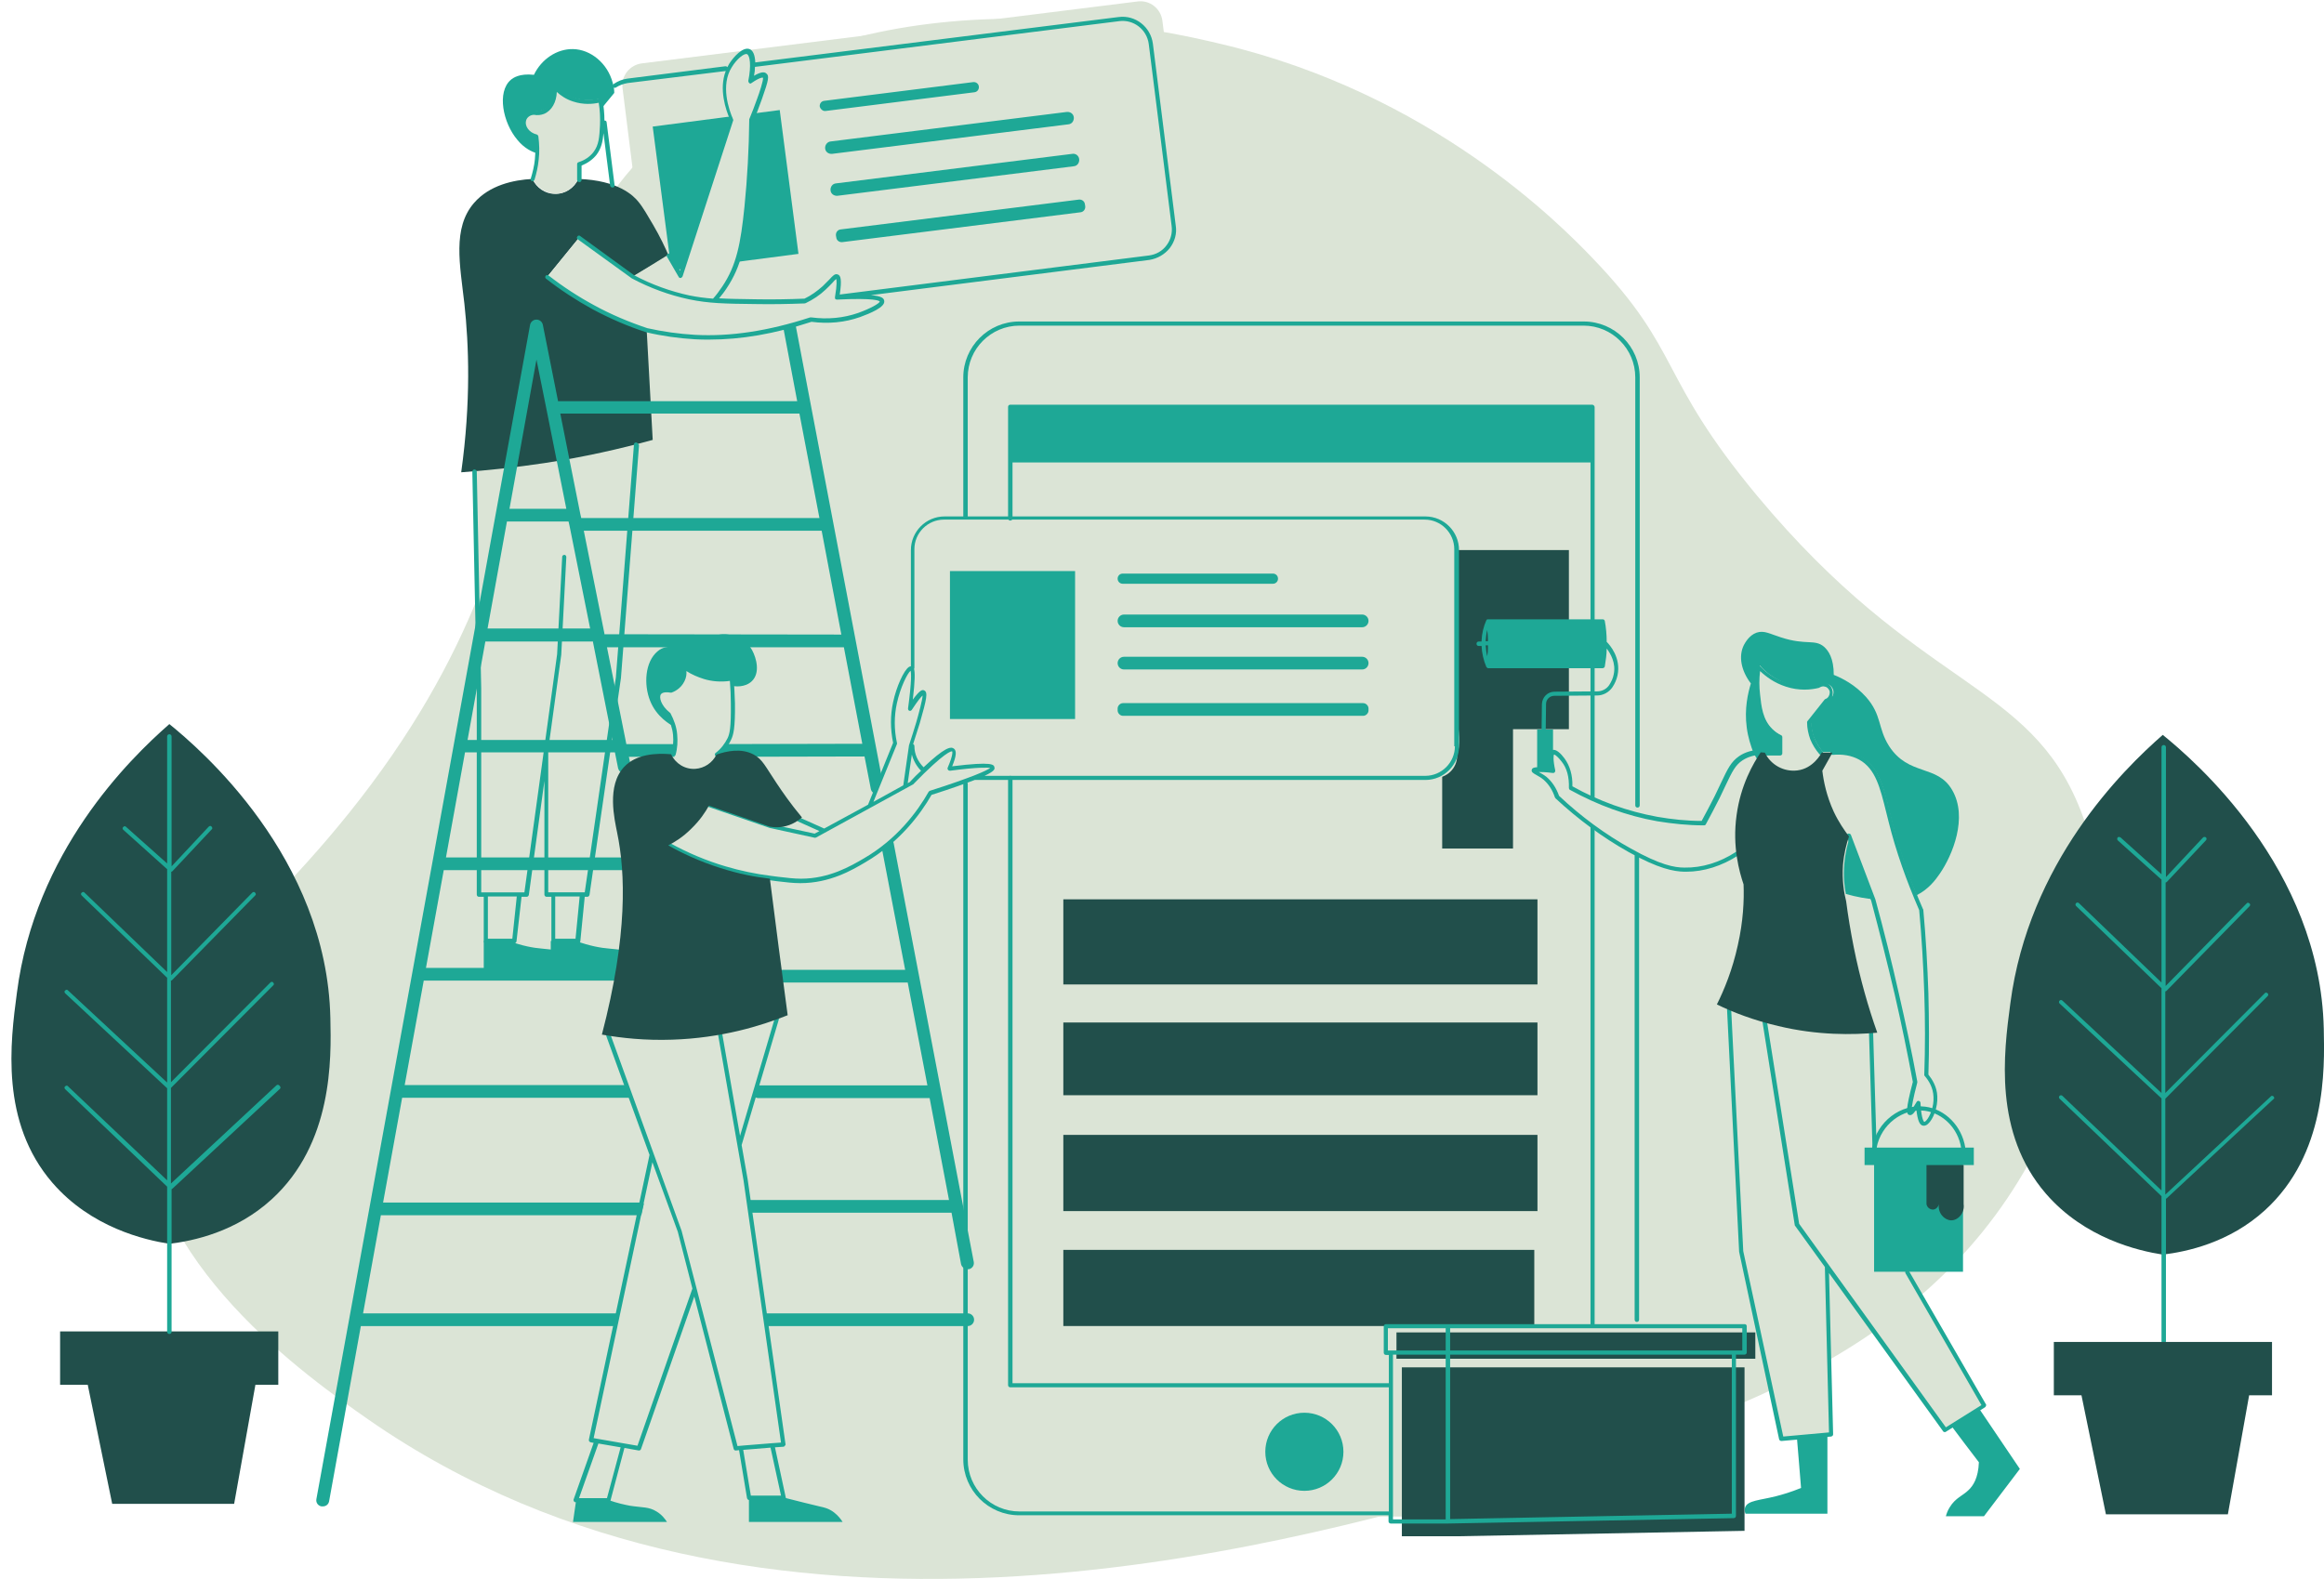 <?xml version="1.0" encoding="UTF-8" standalone="no"?><svg xmlns="http://www.w3.org/2000/svg" xmlns:xlink="http://www.w3.org/1999/xlink" fill="#000000" height="497.4" preserveAspectRatio="xMidYMid meet" version="1.1" viewBox="-3.6 -0.4 731.8 497.4" width="731.8" zoomAndPan="magnify">
 <defs>
  <clipPath id="clip1">
   <path d="m41 5h617v491.92h-617z"/>
  </clipPath>
  <clipPath id="clip2">
   <path d="m141 55h587.21v340h-587.21z"/>
  </clipPath>
 </defs>
 <g id="surface1">
  <g clip-path="url(#clip1)" id="change1_1">
   <path d="m106.23 255.76c80.1-99.7 39.4-166.6 105-218.1 63.8-50.098 155.4-27.598 169.7-24.195 66.1 15.597 106.5 56.5 117.1 67.597 28.2 29.398 20.2 36.798 51.6 74.598 51.2 61.6 85.8 58.1 101.9 99.1 18.9 48.2-10.3 100.6-16.2 111.1-35 62.9-102.8 83.1-170.3 102.1-64.8 18.3-229.2 64.6-352.7-21.3-18.299-12.8-71.4-49.7-70.701-98 0.5-35.5 29.699-49.4 64.601-92.9" fill="#dbe4d6"/>
  </g>
  <g id="change1_2"><path d="m196.63 139.36l-5.7 73.4-9.9 68.2h-12.7v-45.6l-6.2 45.6h-14.9v-64.9l-1.4-68.3zm315.9 325.2v-349.4c0-7-5.7-12.7-12.7-12.7h-186c-7 0-12.7 5.7-12.7 12.7v349.4c0 7 5.7 12.7 12.7 12.7h186.1c7 0 12.6-5.6 12.6-12.7zm-148.6-389.9l-156.1 19.5c-3.8 0.5-7.3-2.199-7.8-6.102l-7.6-60.699c-0.5-3.801 2.2-7.301 6.1-7.801l156.1-19.5c3.8-0.499 7.3 2.2 7.8 6.102l7.6 60.699c0.5 3.801-2.3 7.301-6.1 7.801" fill="#dbe4d6"/></g>
  <g id="change2_2"><path d="m24.031 435.76l7.699 37.5h38.399l6.699-37.5zm-8.703-16.8h68.703v16.8h-68.703zm34.402-191.3c9.5 7.7 49.598 41.9 50.7 92.6 0.3 12.9 0.8 39.5-18.5 57.1-11.301 10.3-24.7 13.1-32.2 14-7.699-1.2-24.601-5.1-36.8-19.2-16.5-19.1-13.301-44.2-11.2-59.9 5.7-44.3 35.2-73.4 48-84.6" fill="#214f4b"/></g>
  <g clip-path="url(#clip2)" id="change2_1">
   <path d="m677.43 231.06c9.5 7.7 49.6 41.9 50.7 92.6 0.3 12.9 0.8 39.5-18.5 57.1-11.3 10.3-24.7 13.1-32.2 14-7.7-1.2-24.6-5.1-36.8-19.2-16.5-19.1-13.3-44.2-11.2-59.9 5.8-44.4 35.3-73.5 48-84.6zm-222.5-19.5c-0.2 6.5 0.1 11.7 0.5 15.4 0.5 4.7 1.1 8.3-1 12-1.2 2.1-2.7 3.4-3.9 4.2v23.7h22.3v-37.6h17.6v-56.4h-35.2l-0.3 38.7zm-283.8-150.9c3.2 0.098 6.1-1.801 7.4-4.699 12.5 0.398 17.4 5.297 18.9 7.199 1.5 1.801 3 4.5 4.6 7.199 2.3 3.899 3.9 7.399 4.9 9.699l-11.2 6.602-16.9-12.301c-3.4 4.102-6.7 8.301-10.1 12.399 3.9 3 8.7 6.402 14.5 9.5 6.2 3.3 11.9 5.598 16.8 7.198 0.6 11.6 1.3 23.1 1.9 34.7-10.2 2.8-21.6 5.4-34.1 7.3-9.3 1.4-18 2.3-26.2 2.9 3.1-22.3 2.4-40.2 1-53.098-1.4-12.297-3.8-23.797 3-31.7 4.9-5.699 12.6-7.3 18.4-7.597 1.3 2.797 4 4.699 7.1 4.699" fill="#214f4b"/>
  </g>
  <g id="change3_1"><path d="m241.93 34.262l-40 5.203 5.9 45.297 40-5.2zm19.4 165.2l-6.2-32.7h-74.9l6.5 32.4v0.2zm-72.1 33.1l-6.1-30.7v-0.2h-33.9l-5.6 31h45.6zm-32.4-72.7h17.9l-6.3-31.6-3.1-15.4zm-6.9 37.7h32.3l-6.5-32.4-0.3-1.3h-19.4zm22.9-67.7l6.3 31.6 0.3 1.3h75l-6.3-32.9zm95.8 108l-45.1 0.1c-1.1 0-2-0.9-2-2s0.9-2 2-2l44.4-0.1-5.8-30.4h-74.6l6.1 30.5h15c1.1 0 2 0.9 2 2s-0.9 2-2 2h-14.2l0.6 2.8c0.2 1.1-0.5 2.1-1.6 2.4-1.1 0.2-2.1-0.5-2.4-1.6l-1-5h-47.2l-6 33.1h56.2c1.1 0 2 0.9 2 2s-0.9 2-2 2h-56.9l-5.6 30.8h59.7c1.1 0 2 0.9 2 2s-0.9 2-2 2h-60.4l-6 32.9h70.7c1.1 0 2 0.9 2 2s-0.9 2-2 2h-71.5l-6 33h81c1.1 0 2 0.9 2 2s-0.9 2-2 2h-81.7l-5.6 30.9h79.9c1.1 0 2 0.9 2 2s-0.9 2-2 2h-80.6l-10 55.2c-0.202 1-0.999 1.6-1.999 1.6h-0.402c-1.098-0.2-1.801-1.2-1.598-2.3l16.699-91.7 19.8-108.7 30.8-169.5c0.2-0.9 1-1.6 2-1.6s1.8 0.7 2 1.6l4.8 24.1h75.3l-4.4-23.3c-0.2-1.1 0.5-2.1 1.6-2.3s2.1 0.5 2.3 1.6l27.7 145.5c0.2 1.1-0.5 2.1-1.6 2.3h-0.4c-0.9 0-1.8-0.7-2-1.6zm32.5 175.4h-63.6c-1.1 0-2 0.9-2 2s0.9 2 2 2h63.6c1.1 0 2-0.9 2-2s-0.9-2-2-2zm-5.1-31.7h-63.6c-1.1 0-2-0.9-2-2s0.9-2 2-2h62.8l-6.1-32.1h-53.9c-1.1 0-2-0.9-2-2s0.9-2 2-2h53.2l-6.2-32.4h-39.3c-1.1 0-2-0.9-2-2s0.9-2 2-2h38.5l-7.5-39.1c-0.2-1.1 0.5-2.1 1.6-2.3s2.1 0.5 2.3 1.6l25.2 131.8c0.2 1.1-0.5 2.1-1.6 2.3h-0.4c-0.9 0-1.8-0.7-2-1.6l-3-16.2" fill="#1ea896"/></g>
  <g id="change1_3"><path d="m551.33 236.36c-1.8 0.1-4.3 0.4-6.6 1.9-3.2 2.1-3.9 5.1-7.5 12.3-1 2.1-2.5 4.9-4.3 8.2-4.3 0-9.2-0.4-14.5-1.3-11.6-2.1-20.9-6.2-27.3-9.9 0.1-2.5-0.2-5.9-2.4-8.8-0.2-0.3-2.2-2.8-3.1-2.4-1.1 0.5-0.3 4.3 0 5.8-4.7-0.5-5.9-0.3-6 0-0.1 0.4 1.7 0.9 3.5 2.4 2.1 1.7 3.2 4 3.8 5.9 8.7 8.2 16.9 13.5 22.8 16.8 9.7 5.5 14.2 6.1 17.2 6.1 7.6 0.2 13.6-3 16.7-5.1m26.5-25.9c0.3 3 1.1 7.3 3.2 11.9 1.6 3.7 3.5 6.6 5.2 8.7 2.6 6.8 5.2 13.6 7.7 20.3 2.6 9.5 5 19.3 7.4 29.6 2.2 9.5 4.1 18.7 5.8 27.7-1.7 6.3-2.2 9.5-1.6 9.8 0.4 0.1 1.2-0.9 2.6-3.2 0.3 5.1 1.1 6.5 1.8 6.6 1.4 0.2 3.9-4.2 3.7-8.7-0.2-3.3-1.9-5.8-2.9-6.9 0.2-8.1 0.3-16.8 0-25.8-0.3-9.2-0.8-18-1.6-26.3-5-11.5-7.9-21-9.6-27.7-2.3-9.1-3.5-16.7-9.6-20.2-3.1-1.8-6.5-1.8-8.7-1.6-1.3 2-2.3 3.9-3.4 5.8zm-350.5 10.9c-1 1.7-2.3 3.8-4.2 5.9-3.1 3.3-6.3 5.4-8.6 6.6 4.6 2.6 10.5 5.4 17.7 7.5 5.3 1.6 10.2 2.5 14.4 3 3.7 0.4 6.6 0.9 9.5 0.9 9.1 0 16-4.1 20.2-6.5 11.3-6.6 17.6-15.9 20.7-21.2 13.4-4.3 20-7 19.7-8.1-0.2-0.9-4.8-0.7-13.7 0.4 1.5-3.4 1.9-5.3 1.2-5.8-1.2-0.9-5.6 2.6-13.2 10.5l-30.3 16.6-14.2-3.1c-6.4-2.3-12.8-4.5-19.2-6.7zm-1.6-40.4c-3.1-0.9-5.3-2.3-6.6-3.4 0.1 0.4 0.7 2.4-0.2 4.4-1.1 2.4-3.4 3.1-3.7 3.2-0.4-0.1-2.7-0.4-3.6 0.7-1 1.3-0.2 4.3 2.9 6.7 0.7 1.3 1.7 3.4 2 6.4 0.3 2.7-0.1 4.9-0.5 6.2 1.4 3.1 4.5 4.9 7.7 4.6 2.6-0.3 4.9-2.1 6-4.6 1.1-0.9 2.8-2.5 4-4.9 0.7-1.4 1.2-3.3 1.1-11.2 0-2-0.1-4.6-0.4-7.8-1.8 0.4-5 0.7-8.7-0.3zm332.2-3.6c-0.6 3.8-0.5 6.8-0.2 8.9 0.4 3.8 0.8 8.1 4.1 11.3 1.1 1 2.2 1.7 2.9 2v5.1h-4.8c1.6 3.3 4.7 5.5 8.3 5.7 4 0.2 7.7-2 9.5-5.7-0.8-0.9-1.9-2.4-2.8-4.5-0.8-2.1-0.9-3.9-1-5 1.8-2.3 3.6-4.6 5.4-6.8 1.5-0.6 2.2-2.5 1.4-3.8-0.7-1.4-2.6-1.9-4-1-1.7 0.4-5.5 1.1-10.1-0.4-4.8-1.5-7.6-4.5-8.7-5.8zm-354.5-122.6c3.5 1.898 8.2 4.199 14.2 5.598 4.3 1.101 8.2 1.5 11.5 1.703 0.8-0.903 2-2.301 3.2-4.102 4.6-6.801 5.9-13.699 7.1-25.5 0.8-7.601 1.4-16.898 1.5-27.398 0.6-1.5 1.5-3.801 2.5-6.602 2-5.699 2.1-6.898 1.6-7.301-0.4-0.3-1.4-0.5-4.4 1.602 1-4.902 0.7-8.5-0.8-9.102-1.6-0.597-4.3 2.2-5.6 4.301-3.9 6.399-0.6 14.699 0.4 17-5.4 16.399-10.8 32.899-16.3 49.301l-3.7-6.402c-3.7 2.3-7.4 4.601-11.2 6.902zm-16.9-12.301c-3.4 4.102-6.7 8.301-10.1 12.399 3.9 3 8.7 6.402 14.5 9.5 6.2 3.3 11.9 5.598 16.8 7.198 4.4 1 9.5 1.8 15.1 2.2 14.5 0.8 27.6-2.6 36.5-5.5 3.4 0.5 8.9 0.7 15.1-1.398 2.4-0.797 7.5-3 7.2-4.297-0.2-0.903-2.7-1.801-14.2-1.203 0.9-5 0.5-6.297 0-6.5-0.7-0.297-1.8 1.5-4.1 3.601-2.2 2-4.4 3.301-6 4.102-3.7 0.199-9.1 0.297-15.6 0.199-9.7-0.102-14.7-0.199-20.7-1.402-4.3-0.899-10.5-2.598-17.8-6.5zm-2.1-43.699c-3.2-1.102-5.2-3-6.1-4 0.4 3.699-1.1 6.898-3.6 7.898-0.5 0.2-1.6 0.5-3 0.301-0.2 0.102-2.2 0.899-2.6 2.602-0.5 1.898 1 4.398 3.8 5.097 0.3 1.903 0.4 4.301 0.1 7.102-0.3 2.5-0.8 4.598-1.3 6.199 1.8 3.399 5.4 5.301 8.8 4.602 3.8-0.703 5.5-4.203 5.7-4.602v-5c1.3-0.398 3.3-1.301 4.9-3.301 1.9-2.398 2.1-5.097 2.2-8.8 0.1-1.899 0.1-4.598-0.5-7.899-1.3 0.399-4.6 1.102-8.4-0.199zm278.5 207v-67.7c0-3.9-3.1-7-7-7h-157.4c-3.9 0-7 3.1-7 7v67.7c0 3.9 3.1 7 7 7h157.3c3.9 0 7.1-3.1 7.1-7zm-199.4 23.4l-8.3-3.8-6.5 2.9 11.9 2.9zm25.9-13.8l2.1-12.3 3.5-13.5 0.2-3.4-1.1 0.2-3 3.9 0.9-10.6-1.6-1.5-3.1 5.8-1.9 7.2 0.4 10.5-4.4 10.9-3.5 8.6zm-93.7 78.1l14.2 39.7-19.8 88.1 15.1 2.6 17.5-50.1 12.9 50.1 15.1-1.3-13.8-94.2 11.7-39.6zm3.8 129.4l-7.5-1.3-6.6 18.6h10.3l4.5-17.2m37.1 0.8l2.6 15.7h10.9l-3.5-16.5zm311.3-138l3.8 76.1 12.7 59.1 15.6-1.4-1.3-53 37.1 51.6 12.3-7.7-24.3-42.1-10.2-39.5-1.1-35.8zm-370.4-36.5v14.7h7.7l1.4-14.7zm-10.6 0l-1.6 14.7h-8.9v-14.7h10.5" fill="#dbe4d6"/></g>
  <g id="change3_2"><path d="m177.63 295.26h-6.4v-13.3h7.7zm-19.9 0h-7.7v-13.3h9.1zm39-156.3c-0.4 0-0.7 0.2-0.7 0.6l-5.7 73.4-9.8 67.7h-11.5v-45l4.1-29.8 1.6-30.8c0-0.4-0.3-0.7-0.6-0.7-0.4 0-0.7 0.3-0.7 0.6l-1.6 30.7-10.3 75h-13.6v-64.2l-1.4-68.3c0-0.4-0.3-0.6-0.7-0.7-0.4 0-0.7 0.3-0.7 0.7l1.4 68.3v64.9c0 0.4 0.3 0.7 0.7 0.7h1.5v14c0 0.4 0.3 0.7 0.7 0.7h8.9c0.3 0 0.6-0.3 0.7-0.6l1.6-14.1h1.6c0.3 0 0.6-0.2 0.7-0.6l4.9-35.9v35.8c0 0.4 0.3 0.7 0.7 0.7h1.5v14c0 0.4 0.3 0.7 0.7 0.7h7.7c0.3 0 0.6-0.3 0.7-0.6l1.4-14.1h0.8c0.3 0 0.6-0.2 0.7-0.6l9.9-68.3 5.7-73.4c-0.3-0.4-0.6-0.8-0.9-0.8" fill="#1ea896"/></g>
  <g id="change2_3"><path d="m479.53 393.26h-148.3v24h148.3zm-22.5 37h-19.2v53.2h17.9l90-1.7v-51.5zm-20.9-11h113v8.3h-113v-8.3" fill="#214f4b"/></g>
  <g id="change3_3"><path d="m365.33 70.762l-7.2-57.297c-0.6-4.602-4.8-7.801-9.3-7.203l-114.7 14.402c0 0.898-0.1 1.801-0.3 2.801 1.9-1.102 3.2-1.403 3.9-0.703 0.9 0.703 0.8 1.8-1.4 8-0.8 2.203-1.6 4.402-2.4 6.5-0.1 9.101-0.6 18.3-1.5 27.3-1.2 12-2.6 18.903-7.2 25.801-0.7 1.102-1.5 2.102-2.4 3.199 3.1 0.2 6.6 0.2 11.5 0.301 5.2 0.102 10.4 0 15.4-0.199 2.1-1 4-2.402 5.7-3.902 0.8-0.797 1.5-1.5 2.1-2.098 1.1-1.199 1.8-2 2.7-1.602 0.9 0.301 1.3 1.602 0.6 6.301l97.4-12.301c2.2-0.3 4.2-1.398 5.5-3.199 1.3-1.699 1.9-3.898 1.6-6.101zm-0.6 7c-1.6 2-3.9 3.3-6.4 3.703l-87.7 11.097c3.5 0.301 4.1 1 4.2 1.801 0.4 2-4.6 4-7.6 5.102-4.8 1.695-10 2.195-15.3 1.495-11.6 3.8-22.1 5.6-32.2 5.6-1.5 0-3 0-4.5-0.1-5.1-0.3-10.2-1-15.3-2.2-5.9-1.9-11.6-4.397-17-7.295-5.1-2.801-10-6-14.6-9.602-0.3-0.199-0.3-0.601-0.1-0.898 0.2-0.301 0.6-0.301 0.9-0.102 4.5 3.5 9.4 6.699 14.4 9.399 5.3 2.902 11 5.298 16.7 7.198 4.9 1.1 9.9 1.8 15 2.1 11.2 0.6 23.1-1.2 36.3-5.498h0.3c5.2 0.698 10.2 0.2 14.8-1.398 3.9-1.402 6.7-3 6.8-3.602-0.1-0.199-1.4-1.199-13.5-0.597-0.2 0-0.4-0.102-0.5-0.203-0.1-0.098-0.1-0.2-0.1-0.399v-0.101-0.098c0.7-4.102 0.5-5.301 0.4-5.699-0.3 0.199-0.8 0.699-1.2 1.199-0.6 0.598-1.3 1.398-2.2 2.199-1.8 1.699-3.9 3.102-6.2 4.199-0.1 0-0.2 0.102-0.3 0.102-5.2 0.199-10.4 0.301-15.7 0.199-9.4-0.101-14.6-0.199-20.8-1.5-6.1-1.301-12.2-3.5-18-6.601l-17-12.297c-0.3-0.203-0.4-0.602-0.1-0.903 0.2-0.3 0.6-0.398 0.9-0.097l16.9 12.297c5.6 3 11.5 5.101 17.5 6.402 2.5 0.5 4.8 0.801 7.4 1 1.1-1.199 2-2.5 2.9-3.801 4.5-6.699 5.8-13.5 7-25.199 0.9-9 1.4-18.199 1.5-27.301v-0.199c0.9-2.102 1.7-4.301 2.5-6.5 0.6-1.602 2.1-6 1.8-6.602 0 0-0.7-0.3-3.6 1.7-0.2 0.203-0.5 0.203-0.7 0-0.2-0.2-0.3-0.399-0.3-0.7 1-4.898 0.5-8-0.4-8.398-0.9-0.402-3.3 1.598-4.8 4.098-3.6 5.703-0.9 13.402 0.4 16.402 0.1 0.199 0.1 0.301 0 0.5l-15.9 49c-0.1 0.199-0.3 0.398-0.6 0.5-0.3 0-0.5-0.102-0.6-0.301l-3.7-6.398c-0.2-0.301-0.1-0.703 0.2-0.903 0.3-0.199 0.7-0.097 0.9 0.2l3 5.101 15.7-47.699c-1.3-3-3.5-9.5-1.3-15.199l-30.9 3.797c-1.3 0.203-2.6 0.703-3.7 1.402-0.1 0.098-0.2 0.098-0.4 0.098s-0.4-0.098-0.5-0.297c-0.2-0.301-0.1-0.703 0.2-0.903 1.3-0.898 2.8-1.5 4.3-1.699l30.9-3.898c0.3 0 0.5 0.097 0.6 0.297 0.2-0.399 0.4-0.7 0.6-1.098 1.4-2.199 4.3-5.402 6.4-4.602 1.1 0.403 1.7 1.903 1.8 4.2l114.4-14.297c5.3-0.703 10.1 3.098 10.8 8.398l7.2 57.301c0.4 2.5-0.3 5-1.9 7.098zm-202.7-40.098c-0.4 1.598 0.9 3.699 3.4 4.301 0.3 0.097 0.4 0.297 0.5 0.597 0.3 2.403 0.4 4.903 0.1 7.301-0.2 2.199-0.7 4.301-1.3 6.301-0.1 0.301-0.4 0.5-0.6 0.5h-0.2c-0.4-0.102-0.5-0.5-0.4-0.801 0.6-2 1.1-4 1.3-6.101 0.2-2.2 0.2-4.399-0.1-6.5-2.9-1-4.4-3.797-3.9-5.797s2.6-2.903 3.1-3.102c0.1 0 0.2-0.101 0.4 0 1 0.199 1.9 0.102 2.7-0.199 2.2-0.902 3.5-3.902 3.2-7.199 0-0.301 0.1-0.602 0.4-0.703 0.3-0.098 0.6-0.098 0.8 0.203 1.1 1.199 3 2.797 5.8 3.797 3.5 1.203 6.5 0.703 8.1 0.3 0.2 0 0.4 0 0.5 0.102 0.2 0.098 0.3 0.301 0.3 0.398 0.4 2.2 0.6 4.301 0.6 6.5 0.4 0 0.7 0.2 0.7 0.602l2.5 19.801c0 0.398-0.2 0.699-0.6 0.699h-0.1c-0.3 0-0.6-0.199-0.7-0.602l-2.1-16.5c-0.2 2.602-0.7 4.801-2.2 6.801-1.2 1.5-2.8 2.602-4.7 3.399v4.5c0 0.402-0.3 0.703-0.7 0.703s-0.7-0.301-0.7-0.703v-5c0-0.297 0.2-0.5 0.5-0.598 1.9-0.602 3.5-1.699 4.6-3.102 1.8-2.3 1.9-4.898 2.1-8.5 0.1-2.3 0-4.699-0.4-7.097-1.8 0.398-4.8 0.699-8.1-0.403-2.2-0.699-3.9-1.898-5.1-3-0.1 3.2-1.6 5.903-4 6.903-1 0.398-2.1 0.5-3.2 0.297-0.9 0-2.2 0.601-2.5 1.902" fill="#1ea896"/></g>
  <g id="change3_4"><path d="m602.53 349.46c5.7 0.8 10.4 5.5 11.4 11.6h-26.6c1.4-7.3 8.2-12.5 15.2-11.6zm15.4 11.6h-2.7v-0.1c-1.1-6.7-6.3-12-12.6-12.8-7.7-1-15.2 4.7-16.7 12.8v0.1h-2.4v5.5h3v33.6h28v-33.6h3.4v-5.5" fill="#1ea896"/></g>
  <g id="change3_5"><path d="m464.93 202.96v0.7 0.2c0 0.8-0.1 1.6-0.2 2.3v0.2c-0.3-1.1-0.4-2.3-0.5-3.5h0.7zm-0.7-1.6c0.1-1.1 0.2-2.3 0.5-3.4v0.2c0.1 0.9 0.2 1.9 0.2 2.8v0.5 0.1h-0.7v-0.2zm38.1 0.4c0-2.2-0.2-4.5-0.6-6.6-0.1-0.3-0.3-0.5-0.7-0.5h-36-0.2-0.1c-0.1 0-0.1 0.1-0.2 0.2l-0.1 0.1c-0.9 2-1.4 4.2-1.5 6.4v0.3h-0.9c-0.4 0-0.7 0.3-0.7 0.7s0.3 0.7 0.7 0.7h0.9c0.1 2.2 0.6 4.5 1.5 6.6 0 0 0 0.1 0.1 0.1l0.1 0.1 0.1 0.1c0.1 0.1 0.2 0.1 0.3 0.1h36c0.3 0 0.6-0.2 0.7-0.5 0.3-1.9 0.6-3.8 0.6-5.7 1.2 1.6 3 4.6 2.2 8.2-0.2 1.1-0.7 2.2-1.4 3.3-0.8 1.2-2.2 2-3.8 2l-13.4 0.1c-2.2 0-3.9 1.7-4 3.9l-0.1 8h-1.4v12.9h5v-12.9h-2.3l0.1-8c0-1.5 1.2-2.6 2.6-2.6l13.4-0.1c2 0 3.8-1 4.9-2.6 0.8-1.2 1.3-2.4 1.6-3.7 1.2-5.6-2.5-9.7-3.4-10.6" fill="#1ea896"/></g>
  <g id="change3_6"><path d="m545.03 417.96h-92v7h92zm-3.3 8.3h-88.7v51.8l88.7-1.7zm-90.1-8.3h-18.2v7h18.2zm0 8.3h-16.6v51.9h16.6zm94.8-9v8.3c0 0.4-0.3 0.7-0.7 0.7h-2.7v50.8c0 0.4-0.3 0.7-0.7 0.7l-90 1.7h-18c-0.4 0-0.7-0.3-0.7-0.7v-1.9h-116.3c-9.7 0-17.6-7.9-17.6-17.6v-212.8c0-0.4 0.3-0.7 0.7-0.7s0.7 0.3 0.7 0.7v212.9c0 9 7.3 16.3 16.3 16.3h116.3v-39.1h-119.2c-0.4 0-0.7-0.3-0.7-0.7v-191.2c0-0.4 0.3-0.7 0.7-0.7s0.7 0.3 0.7 0.7v190.6h118.5v-8.9h-0.9c-0.4 0-0.7-0.3-0.7-0.7v-8.3c0-0.4 0.3-0.7 0.7-0.7h64.4v-157c0.3 0.3 0.7 0.4 1.2 0.4h0.1v156.6h47.3c0.3 0 0.6 0.3 0.6 0.6zm-246.7-298.8v43.8c0 0.4 0.3 0.7 0.7 0.7s0.7-0.3 0.7-0.7v-43.8c0-9 7.3-16.3 16.3-16.3h177.6c9 0 16.3 7.3 16.3 16.3v134.8c0 0.4 0.3 0.7 0.7 0.7s0.7-0.3 0.7-0.7v-134.8c0-9.7-7.9-17.6-17.6-17.6h-177.8c-9.7 0-17.6 7.9-17.6 17.6zm212.8 150.7v146.1c0 0.4-0.3 0.7-0.7 0.7s-0.7-0.3-0.7-0.7v-146.1c0-0.4 0.3-0.7 0.7-0.7s0.7 0.3 0.7 0.7" fill="#1ea896"/></g>
  <g id="change3_7"><path d="m427.33 208.46c0 1.1-0.9 2-2 2h-75c-1.1 0-2-0.9-2-2s0.9-2 2-2h75c1.1 0 2 0.9 2 2zm-7.9 248.4c0 6.8-5.5 12.3-12.3 12.3s-12.3-5.5-12.3-12.3 5.5-12.3 12.3-12.3 12.3 5.5 12.3 12.3zm7.9-234.1v0.6c0 0.9-0.8 1.7-1.7 1.7h-75.6c-0.9 0-1.7-0.8-1.7-1.7v-0.6c0-0.9 0.8-1.7 1.7-1.7h75.6c0.9 0 1.7 0.8 1.7 1.7zm0-27.6c0 1.1-0.9 2-2 2h-75c-1.1 0-2-0.9-2-2s0.9-2 2-2h75c1.1 0 2 0.9 2 2zm134.9 257.3l9.6-0.9v24.8h-25.8c-0.2-0.5-0.4-1.3-0.1-2 0.8-2.2 4.6-2.2 9.7-3.5 2-0.5 4.7-1.3 7.9-2.6-0.4-5.4-0.9-10.6-1.3-15.8zm70.2 9.8l-11.3 14.9h-12c0.2-0.7 0.5-1.7 1.2-2.8 1.8-3 4.2-3.7 5.9-5.4 1.5-1.4 3.1-3.8 3.3-8.8-2.9-3.8-5.8-7.6-8.7-11.5 2.9-1.8 5.8-3.7 8.7-5.5 4.3 6.4 8.6 12.7 12.9 19.1zm-336.9-282.8h39.4v46.6h-39.4zm203-51.6v123.6c-0.3-0.4-0.7-0.7-1.3-0.7v-105.5h-182v17.6c0 0.4-0.3 0.7-0.7 0.7s-0.7-0.3-0.7-0.7v-35.1c0-0.4 0.3-0.7 0.7-0.7h183.3c0.4 0.1 0.7 0.4 0.7 0.8zm108.7 146.9c-1.3 1.9-3.5 4.9-7.3 6.8-3.9-9.5-6.3-17.5-7.8-23.3-2.3-9.1-3.5-16.7-9.6-20.2-3.2-1.8-6.5-1.8-8.7-1.6h-3.4c-0.8-0.9-1.9-2.4-2.8-4.5-0.8-2.1-0.9-3.9-1-5 1.8-2.3 3.6-4.6 5.4-6.8 1.5-0.6 2.2-2.5 1.4-3.8-0.7-1.4-2.6-1.9-4-1-1.7 0.4-5.5 1.1-10.1-0.4-4.8-1.5-7.7-4.5-8.8-5.8-0.6 3.8-0.5 6.8-0.2 8.9 0.4 3.8 0.8 8.1 4.1 11.3 1.1 1 2.2 1.7 2.9 2v5.1h-4.8c-0.4 0-0.9-0.1-1.3-0.1-0.5 0.7-1 1.5-1.5 2.4-0.3-0.5-0.6-1-0.9-1.5l-0.3-0.6c-0.8-2.1-1.7-4.8-2.1-7.9-0.8-6 0.4-10.9 1.3-13.9-3-3.9-4-8.5-2.2-12.1 0.3-0.5 1.5-3 4-3.9 2.4-0.8 4.2 0.4 7.7 1.5 8 2.6 10.6 0.4 13.6 3 1.3 1.2 3 3.5 3 8.8 2.8 1.1 6.8 3.2 10.2 7 5 5.7 3.6 9.7 7.2 15.4 6.2 9.6 15.2 5.7 19.9 13.9 5 8.6 0.1 20.5-3.9 26.3zm-257.3-91.3c-0.9 0-1.6-0.7-1.6-1.6s0.7-1.6 1.6-1.6h47.3c0.9 0 1.6 0.7 1.6 1.6s-0.7 1.6-1.6 1.6zm-95.4-150.3c-0.1-0.902 0.5-1.699 1.4-1.801l46.9-5.898c0.9-0.102 1.7 0.5 1.8 1.398 0.1 0.899-0.5 1.699-1.4 1.801l-46.9 5.898c-0.8 0.102-1.6-0.597-1.8-1.398zm3.4 11l74.4-9.301c1.1-0.101 2.1 0.602 2.2 1.699 0.1 1.102-0.6 2.102-1.7 2.2l-74.4 9.3c-1.1 0.102-2.1-0.597-2.2-1.699-0.1-1.101 0.7-2.101 1.7-2.199zm3.8 434.8h-29.5v-7.7h10.9c4.8 1.2 8.6 2.2 11.7 2.9 0.9 0.2 2.5 0.5 4.2 1.8 1.3 1 2.2 2.2 2.7 3zm74.5-429.2c0.1 1.101-0.6 2.101-1.7 2.203l-74.4 9.297c-1.1 0.101-2.1-0.598-2.2-1.7-0.1-1.097 0.6-2.097 1.7-2.199l74.4-9.301c1.1-0.199 2.1 0.602 2.2 1.7zm-0.1 12.703c0.9-0.102 1.8 0.5 1.9 1.5l0.1 0.597c0.1 0.903-0.5 1.801-1.5 1.903l-75 9.398c-0.9 0.102-1.8-0.5-1.9-1.5l-0.1-0.601c-0.1-0.899 0.5-1.797 1.5-1.899zm-129.7 416.5h-29.6l1-6.9h10.2c2.8 1 5.2 1.5 6.8 1.8 3.9 0.6 5.9 0.3 8.3 1.8 1.7 1 2.7 2.4 3.3 3.3zm26.7-264.8c-2.2 2.1-5.5 1.6-6 1.5 0-0.8-0.1-1.6-0.2-2.4-1.7 0.3-4.9 0.6-8.7-0.5-3.1-0.9-5.3-2.3-6.6-3.4 0.1 0.4 0.7 2.3-0.2 4.4-1.1 2.4-3.4 3.1-3.7 3.2-0.4-0.1-2.7-0.4-3.6 0.7-1 1.3-0.2 4.3 2.9 6.7 0.5 0.9 1.2 2.3 1.6 4.1-1.3-0.7-5.5-3.1-7.5-8.1-2.1-5.2-1.6-12.3 2.3-15.6 3.4-2.9 6.2-0.1 15.1-3.6 2.7-1.1 3.9-1.9 6.2-1.8 0.3 0 5.9 0.3 8.5 5 1.4 2.6 2.6 7.2-0.1 9.8zm-73.8-170.5c-4.6-5.402-6.5-15.102-2.1-18.902 0.7-0.598 2.7-2.098 7.3-1.598 2.4-5 7.3-8.199 12.3-8.102 5.6 0.102 10.9 4.5 12.5 10.602 0.3 1 0.5 2.098 0.5 3.199-1.4 1.699-2.8 3.399-4.1 5-0.1-1-0.2-2-0.4-3.199-1.3 0.398-4.6 1-8.4-0.301-3.2-1.101-5.2-3-6.1-4 0.4 3.699-1.1 6.899-3.6 7.899-0.5 0.203-1.6 0.5-3 0.3-0.2 0.102-2.2 0.903-2.6 2.602-0.5 1.898 1 4.398 3.8 5.098 0.2 1.5 0.4 3.402 0.2 5.601-1.6-0.301-4.2-1.601-6.3-4.199zm35.2 256.4c-1.7-1.5-3.8-1.4-6.4-1.7-2.5-0.2-6-0.8-10.4-2.4h-7.9v2.7c-0.9-0.1-1.8-0.2-2.9-0.3-2.5-0.2-6-0.8-10.3-2.4h-7.9v9.1h21.1 5.7 21.1c-0.1-1.5-0.5-3.6-2.1-5zm384.5-37.3c2.5 6.7 5.1 13.4 7.6 20.1-2.4-0.2-5.5-0.7-9-1.7-0.5-2.5-0.8-5.6-0.5-9.3s1.1-6.8 1.9-9.1" fill="#1ea896"/></g>
  <g id="change3_8"><path d="m454.53 234.66c0 5.1-4.2 9.3-9.3 9.3h-138.8c3.4-1.6 3.2-2.2 3.1-2.7-0.2-0.8-0.4-1.9-13.3-0.3 1.3-3.2 1.5-4.9 0.5-5.6s-2.9-0.3-9.5 5.9c-1.8-1.8-2.9-4.1-2.9-6.7 0-0.3-0.2-0.5-0.4-0.6 0.7-2.2 1.4-4.4 2.1-6.6 2.2-7.7 2.6-9.7 1.4-10.3-0.6-0.3-1.3-0.2-3.6 2.9 0.7-5.9 0.7-8.5 0.4-9.7 0.1-0.1 0.1-0.2 0.1-0.4v-37.3c0-5.1 4.2-9.3 9.3-9.3h151.4c5.1 0 9.3 4.2 9.3 9.3v62.1zm-171.7 11.3l-0.6 0.3 1.3-9c0.5 1.9 1.5 3.7 2.9 5.1-1.1 1-2.3 2.2-3.6 3.6zm-11.4 6.2l7.4-18.2c0-0.1 0.1-0.3 0-0.4-0.9-4.2-0.9-8.4 0-12.5 1.1-5 3.3-9.4 4.3-10.2 0.2 0.6 0.4 3-0.8 11.9 0 0.3 0.1 0.6 0.4 0.7s0.6 0 0.8-0.3c1.9-2.9 2.9-4.1 3.4-4.5-0.1 1.5-1.2 5.6-2 8.4-0.7 2.4-1.5 4.8-2.3 7.3l-1.8 12.6zm173.8-89.9h-151.4c-5.9 0-10.6 4.8-10.6 10.6v36.6c-0.2 0-0.4 0.1-0.6 0.2-1.6 1-4 6.3-5 11.1-0.9 4.1-0.9 8.4 0 12.8l-7.9 19.5-13.8 7.5-7.6-3.4c-0.3-0.1-0.7 0-0.9 0.3s0 0.7 0.3 0.9l6.7 3-1.5 0.8-13.9-3-19.1-6.6c-0.4-0.1-0.7 0.1-0.8 0.4s0.1 0.7 0.4 0.8l19.2 6.6 14.2 3.1c0.2 0 0.3 0 0.5-0.1l30.3-16.6c0.1 0 0.1-0.1 0.2-0.1 10.2-10.5 12.1-10.5 12.3-10.4 0 0 0.5 0.7-1.4 5.1-0.1 0.2-0.1 0.5 0.1 0.7 0.1 0.2 0.4 0.3 0.6 0.3 9-1.2 11.9-1 12.7-0.9-0.5 0.4-1.8 1.1-5.1 2.4-2.9 1.1-7.2 2.7-13.9 4.8-0.2 0.1-0.3 0.2-0.4 0.3-3.5 6.2-9.9 14.9-20.4 21-4.1 2.4-10.9 6.4-19.8 6.4-2.3 0-4.5-0.3-7.2-0.6-0.7-0.1-1.5-0.2-2.3-0.3-4.8-0.6-9.6-1.6-14.3-3-6.1-1.8-12-4.3-17.6-7.4-0.3-0.2-0.7-0.1-0.9 0.3-0.2 0.3-0.1 0.7 0.3 0.9 5.7 3.2 11.7 5.7 17.8 7.6 4.7 1.4 9.6 2.4 14.5 3 0.8 0.1 1.5 0.2 2.2 0.3 2.6 0.3 4.9 0.6 7.2 0.6h0.1c9.3 0 16.3-4.1 20.5-6.6 10.6-6.2 17.2-14.9 20.8-21.2 6.3-2 10.7-3.6 13.6-4.7h141.9c5.9 0 10.6-4.8 10.6-10.6v-61.8c0-5.8-4.7-10.6-10.6-10.6zm-241.9 55.2c1-1.3 3.1-1.1 4.1-1 0.7-0.2 2.3-1 3.2-2.8 0.8-1.7 0.4-3.3 0.2-4-0.1-0.3 0-0.6 0.2-0.8s0.6-0.2 0.8 0c1.9 1.5 4.1 2.6 6.4 3.2 2.7 0.8 5.6 0.9 8.4 0.5 0.2 0 0.4 0 0.5 0.1s0.2 0.3 0.3 0.5c0.2 2.6 0.3 5.3 0.4 7.9 0.1 8-0.5 10-1.2 11.5-0.9 2-2.3 3.7-4.1 5.2-0.3 0.2-0.7 0.2-0.9-0.1s-0.2-0.7 0.1-0.9c1.7-1.3 2.9-2.9 3.8-4.7 0.6-1.3 1.1-3.1 1-10.9 0-2.3-0.1-4.7-0.3-7.1-2.7 0.4-5.6 0.2-8.2-0.6-1.9-0.6-3.8-1.4-5.5-2.5 0.1 0.9 0 2-0.6 3.2-1.2 2.5-3.5 3.4-4.1 3.6h-0.3c-1.1-0.2-2.5-0.2-3 0.5-0.7 0.9 0 3.6 2.8 5.8l0.2 0.2c1.1 2.1 1.9 4.3 2.1 6.6 0.2 2.2 0.1 4.4-0.5 6.5-0.1 0.3-0.4 0.5-0.6 0.5h-0.2c-0.4-0.1-0.6-0.5-0.5-0.8 0.5-2 0.7-4 0.5-6-0.2-2.1-0.9-4.1-1.9-6-3.5-2.7-4.3-6-3.1-7.6zm39 253.2h-9.5l-2.4-14.4 8.6-0.7zm-45.2-15.7l-5.2-0.9-7.5-1.3-1.1-0.2 18.5-86.9 8 21.9 4.6 17.9zm-9.6 16.5h-8.8l6.1-17.2 7 1.2zm56.1-16.6c0.1-0.1 0.2-0.3 0.1-0.5l-11.9-83.3-1.9-10.8 11.7-39.5c0.1-0.4-0.1-0.7-0.5-0.8s-0.7 0.1-0.8 0.5l-10.9 36.9-5.6-32.1c-0.1-0.4-0.4-0.6-0.8-0.5s-0.6 0.4-0.5 0.8l8 45.8 11.8 82.6-2.8 0.2-8.7 0.7-2.2 0.2-17.6-67.8-22.4-61.8c-0.1-0.3-0.5-0.5-0.9-0.4-0.3 0.1-0.5 0.5-0.4 0.9l13.6 37.4-19.1 89.7c0 0.2 0 0.4 0.1 0.5s0.3 0.3 0.4 0.3l1 0.2-6.3 17.8c-0.1 0.2 0 0.4 0.1 0.6s0.3 0.3 0.5 0.3h10.4c0.3 0 0.6-0.2 0.6-0.5l4.4-16.6 4.5 0.8h0.1c0.3 0 0.5-0.2 0.6-0.4l16.8-48.1 12.4 48c0.1 0.3 0.3 0.5 0.6 0.5h0.1l1-0.1 2.5 15.1c0.1 0.3 0.3 0.6 0.7 0.6h10.9c0.2 0 0.4-0.1 0.5-0.2 0.1-0.2 0.2-0.4 0.1-0.6l-3.4-15.8 2.8-0.2c0.1-0.1 0.3-0.2 0.4-0.4" fill="#1ea896"/></g>
  <g id="change3_9"><path d="m712.33 344.96c-0.3-0.3-0.7-0.3-0.9 0l-33.2 30.9v-30.2l32.2-32.3c0.3-0.3 0.3-0.7 0-0.9-0.3-0.3-0.7-0.3-0.9 0l-31.3 31.4v-32c0.1 0 0.3-0.1 0.4-0.2l26.1-26.6c0.3-0.3 0.3-0.7 0-0.9-0.3-0.3-0.7-0.3-0.9 0l-25.5 26v-32.6c0.1 0 0.3-0.1 0.4-0.2l12.3-13.1c0.3-0.3 0.2-0.7 0-0.9s-0.7-0.2-0.9 0l-11.7 12.5v-40.9c0-0.4-0.3-0.7-0.7-0.7s-0.7 0.3-0.7 0.7v40l-12.9-11.6c-0.3-0.2-0.7-0.2-0.9 0-0.2 0.3-0.2 0.7 0 0.9l13.8 12.4v32.4l-26-25c-0.3-0.3-0.7-0.2-0.9 0-0.3 0.3-0.2 0.7 0 0.9l26.9 25.9v33l-31.2-29.1c-0.3-0.3-0.7-0.2-0.9 0-0.3 0.3-0.2 0.7 0 0.9l32.1 29.9v29l-31.2-29.8c-0.3-0.3-0.7-0.2-0.9 0-0.3 0.3-0.2 0.7 0 0.9l32.1 30.7v45.7c0 0.4 0.3 0.7 0.7 0.7s0.7-0.3 0.7-0.7v-44.9c0.1 0 0.2-0.1 0.3-0.2l33.8-31.4c0 0.1 0-0.4-0.2-0.6zm-108.7-6.9c0.3-8.5 0.2-17.1 0-25.6-0.3-8.7-0.8-17.6-1.6-26.3 0-0.1 0-0.1-0.1-0.2-4-9.2-7.2-18.5-9.6-27.6-0.3-1.1-0.5-2.2-0.8-3.2-1.9-7.6-3.5-14.2-9.1-17.4-2.6-1.4-5.6-2-9.1-1.7-0.4 0-0.6 0.4-0.6 0.7 0 0.4 0.4 0.6 0.7 0.6 3.2-0.3 6 0.2 8.4 1.5 5.2 2.9 6.6 8.9 8.5 16.5 0.3 1.1 0.5 2.1 0.8 3.2 2.3 9.2 5.6 18.5 9.6 27.7 0.8 8.7 1.3 17.4 1.6 26.1 0.3 8.6 0.3 17.2 0 25.8 0 0.2 0.1 0.3 0.2 0.4 1.2 1.4 2.6 3.6 2.7 6.5 0.2 3-1.1 6.2-2.3 7.5-0.3 0.3-0.5 0.4-0.6 0.4 0 0-0.9-0.4-1.2-6 0-0.3-0.2-0.5-0.5-0.6s-0.6 0.1-0.7 0.3c-0.8 1.3-1.2 2-1.6 2.4 0.1-1 0.4-3.2 1.8-8.5v-0.3c-1.7-9.2-3.7-18.6-5.8-27.7-2.2-9.8-4.7-19.8-7.4-29.7l-7.7-20.3c-0.1-0.3-0.5-0.5-0.9-0.4-0.3 0.1-0.5 0.5-0.4 0.9l7.7 20.3c2.6 9.8 5.1 19.7 7.4 29.5 2.1 9.1 4 18.4 5.7 27.5-2.4 9.1-2 10.1-1.2 10.4 0.6 0.2 1.2 0 2.3-1.7 0.4 3.4 1 5 2.2 5.1h0.2c0.4 0 0.9-0.2 1.3-0.6 1.6-1.4 3.1-5.2 2.9-8.7-0.1-2.9-1.6-5.3-2.8-6.8zm-31.6-117.2l-5.2 6.5c0 1.6 0.4 3.1 0.9 4.6 0.6 1.6 1.5 3 2.6 4.3 0.2 0.3 0.2 0.7-0.1 0.9-0.1 0.1-0.3 0.2-0.4 0.2-0.2 0-0.4-0.1-0.5-0.2-1.2-1.4-2.2-3-2.9-4.7-0.6-1.7-1-3.5-1-5.3 0-0.2 0-0.3 0.1-0.4l5.4-6.8c0.1-0.1 0.2-0.2 0.3-0.2 0.6-0.2 1-0.7 1.2-1.3s0.2-1.2-0.1-1.6c-0.3-0.5-0.7-0.9-1.3-1-0.6-0.2-1.2 0-1.7 0.3-0.1 0-0.1 0.1-0.2 0.1-2.4 0.6-6.2 1-10.4-0.4-3.7-1.2-6.3-3.2-8.1-4.9-0.3 2.5-0.3 4.9 0 7.4 0.4 3.7 0.8 7.9 3.9 10.9 0.8 0.8 1.7 1.4 2.7 1.9 0.2 0.1 0.4 0.3 0.4 0.6v5.1c0 0.4-0.3 0.7-0.7 0.7h-4.8c-0.3 0-0.5-0.2-0.6-0.4-0.1 0-0.1 0-0.2 0.1-2.4 0.1-4.5 0.7-6.2 1.8-2.3 1.5-3.3 3.6-5.3 7.8-0.6 1.2-1.2 2.6-2 4.2-1.4 2.7-2.8 5.5-4.3 8.2-0.1 0.2-0.3 0.3-0.6 0.3-4.9 0-9.8-0.5-14.7-1.3-9.6-1.7-18.8-5.1-27.5-9.9-0.2-0.1-0.3-0.4-0.3-0.6 0.1-3.4-0.6-6.2-2.3-8.3-1-1.3-2-2.2-2.4-2.2-0.1 0.1-0.4 1.4 0.4 5 0 0.2 0 0.4-0.2 0.6-0.1 0.2-0.4 0.2-0.6 0.2-2.3-0.3-3.6-0.3-4.4-0.3 0.7 0.4 1.5 0.8 2.4 1.5 1.8 1.5 3.1 3.5 4 6 6.9 6.5 14.5 12.1 22.6 16.6 9.3 5.2 13.7 6 16.9 6 5.5 0.1 11.1-1.6 16.3-5 0.3-0.2 0.7-0.1 0.9 0.2s0.1 0.7-0.2 0.9c-5.2 3.4-10.9 5.2-16.5 5.2h-0.6c-3.3-0.1-8-0.9-17.5-6.2-8.2-4.6-15.9-10.3-23-16.9-0.1-0.1-0.1-0.2-0.2-0.3-0.8-2.4-2-4.2-3.6-5.6-0.8-0.7-1.7-1.1-2.3-1.5-0.9-0.5-1.6-0.9-1.4-1.6s0.7-1.1 5.8-0.6c-0.8-4.4-0.1-5.3 0.6-5.6 1.2-0.5 2.8 1.1 3.9 2.6 1.7 2.3 2.6 5.3 2.5 8.8 8.4 4.7 17.4 7.9 26.7 9.6 4.6 0.8 9.3 1.3 14 1.3 1.4-2.6 2.8-5.2 4.1-7.8 0.8-1.6 1.4-3 2-4.2 2.1-4.4 3.1-6.6 5.7-8.4 1.9-1.3 4.3-2 6.9-2 0.3 0 0.5 0.2 0.6 0.4h0.2 4.1v-4.1c-1-0.5-1.9-1.2-2.7-2-3.4-3.3-3.9-7.8-4.3-11.7-0.3-3-0.2-6.1 0.2-9.1 0-0.3 0.2-0.5 0.5-0.5 0.3-0.1 0.5 0 0.7 0.2 1.6 1.8 4.3 4.3 8.5 5.6 3.9 1.2 7.4 0.9 9.6 0.4 0.8-0.5 1.8-0.6 2.7-0.4s1.7 0.8 2.1 1.7c0.4 0.8 0.5 1.8 0.2 2.7 0.2 0.8-0.5 1.5-1.3 1.9zm14.6 140.9c0.4 0 0.7-0.3 0.7-0.7l-1.1-36.1c0-0.4-0.3-0.6-0.7-0.6s-0.7 0.3-0.6 0.7l1.1 36.1c-0.1 0.3 0.2 0.6 0.6 0.6zm34.8 81.1l-12.3 7.7c-0.1 0.1-0.2 0.1-0.4 0.1s-0.4-0.1-0.5-0.3l-35.9-49.8 1.3 50.8c0 0.4-0.3 0.6-0.6 0.7l-15.6 1.4h-0.1c-0.3 0-0.6-0.2-0.7-0.5l-12.6-59.1-3.8-76.2c0-0.4 0.3-0.7 0.6-0.7 0.4 0 0.7 0.3 0.7 0.6l3.8 76.1 12.6 58.4 14.4-1.3-1.3-52.1-9.4-13c-0.1-0.1-0.1-0.2-0.1-0.3l-10.1-63.6c-0.1-0.4 0.2-0.7 0.6-0.8s0.7 0.2 0.8 0.6l10.1 63.5 46.2 64.1 11.2-7-23.9-41.5c-0.2-0.3-0.1-0.7 0.2-0.9s0.7-0.1 0.9 0.2l24.3 42.1c0 0.2-0.1 0.6-0.4 0.8zm-536.9-100.3l-33.801 31.4c-0.101 0.1-0.199 0.1-0.3 0.2v44.9c0 0.4-0.301 0.7-0.7 0.7-0.402 0-0.699-0.3-0.699-0.7v-45.7l-32.101-30.7c-0.301-0.3-0.301-0.7 0-0.9 0.3-0.3 0.699-0.3 0.898 0l31.203 29.6v-29l-32.101-29.9c-0.301-0.3-0.301-0.7 0-0.9 0.3-0.3 0.699-0.3 0.898 0l31.203 29v-33l-26.902-25.9c-0.301-0.3-0.301-0.7 0-0.9 0.301-0.3 0.699-0.3 0.902 0l26 25v-32.4l-13.801-12.4c-0.3-0.2-0.3-0.7 0-0.9 0.2-0.3 0.7-0.3 0.899 0l12.902 11.5v-40c0-0.4 0.297-0.7 0.699-0.7 0.399 0 0.7 0.3 0.7 0.7v40.9l11.699-12.5c0.301-0.3 0.699-0.3 0.902 0 0.297 0.3 0.297 0.7 0 0.9l-12.301 13.1c-0.101 0.1-0.199 0.2-0.402 0.2v32.6l25.5-26c0.301-0.3 0.703-0.3 0.902 0 0.301 0.3 0.301 0.7 0 0.9l-26.101 26.6c-0.098 0.1-0.199 0.2-0.399 0.2v32l31.301-31.4c0.297-0.3 0.699-0.3 0.899 0 0.3 0.3 0.3 0.7 0 0.9l-32.2 32.3v30.1l33.2-30.9c0.3-0.3 0.699-0.2 0.898 0 0.5 0.4 0.5 0.9 0.203 1.1" fill="#1ea896"/></g>
  <g id="change2_4"><path d="m711.83 422.26v16.8h-7.2l-6.7 37.5h-38.4l-7.7-37.5h-8.7v-16.8zm-108.8-55.7v12.3c0.2 1.1 1.2 1.8 2.2 1.7 0.8-0.1 1.5-0.8 1.7-1.7-0.4 2.8 1.7 5 3.8 5.1s4.4-2.2 4-5.1v-12.3zm-50.9-129.9c-0.4 0-0.9-0.1-1.3-0.1-2.3 3.4-6.3 10.2-7.6 19.8-1.4 10 0.9 17.9 2.2 21.8 0.2 5-0.1 11.6-1.8 19.1-1.7 7.8-4.3 14.1-6.6 18.7 5.1 2.5 11.6 5 19.3 6.8 12.5 3 23.5 2.8 31.2 2.1-2.8-7.9-5.4-16.9-7.4-26.9-1-5-1.8-9.9-2.4-14.5-0.7-2.7-1.3-6.6-1-11.3 0.3-3.7 1.1-6.8 1.9-9.1-1.5-2-3.3-4.6-4.8-7.8-2.3-5-3.2-9.6-3.6-12.9 1.1-1.9 2.1-3.8 3.2-5.7h-3.4c-0.2 0.3-2.6 5-7.7 5.6-4.2 0.5-8.3-1.7-10.2-5.6zm-336.8 5.1c-3.2 0.2-6.2-1.6-7.6-4.6-4.7-0.4-11-0.1-14.8 4-5.6 5.9-3 16.6-2.2 20.7 2.6 12.5 3.4 32.2-4.8 63.6 6.2 1.1 13.7 1.9 22.2 1.6 15.4-0.5 27.8-4.3 36.3-7.7-1.9-14.3-3.8-28.6-5.6-43-4.5-0.5-9.8-1.5-15.7-3.4-6.6-2.1-12.1-4.7-16.3-7.1 2-1 4.6-2.6 7.2-5.2 2.8-2.7 4.5-5.3 5.6-7.3 6.4 2.2 12.7 4.4 19.1 6.6 1.1 0.2 3.5 0.5 6.2-0.5 1.9-0.7 3.2-1.7 4-2.4-3.6-4.3-6.2-8.1-8-10.8-3.5-5.2-4.4-7.5-7.2-9-3.9-2.1-8.5-1.1-11.7 0-1.3 2.6-3.8 4.3-6.7 4.5zm265.2 115.3h-149.3v24h149.3zm0-35.4h-149.3v22.9h149.3zm0-12h-149.3v-26.8h149.3v26.8" fill="#214f4b"/></g>
 </g>
</svg>